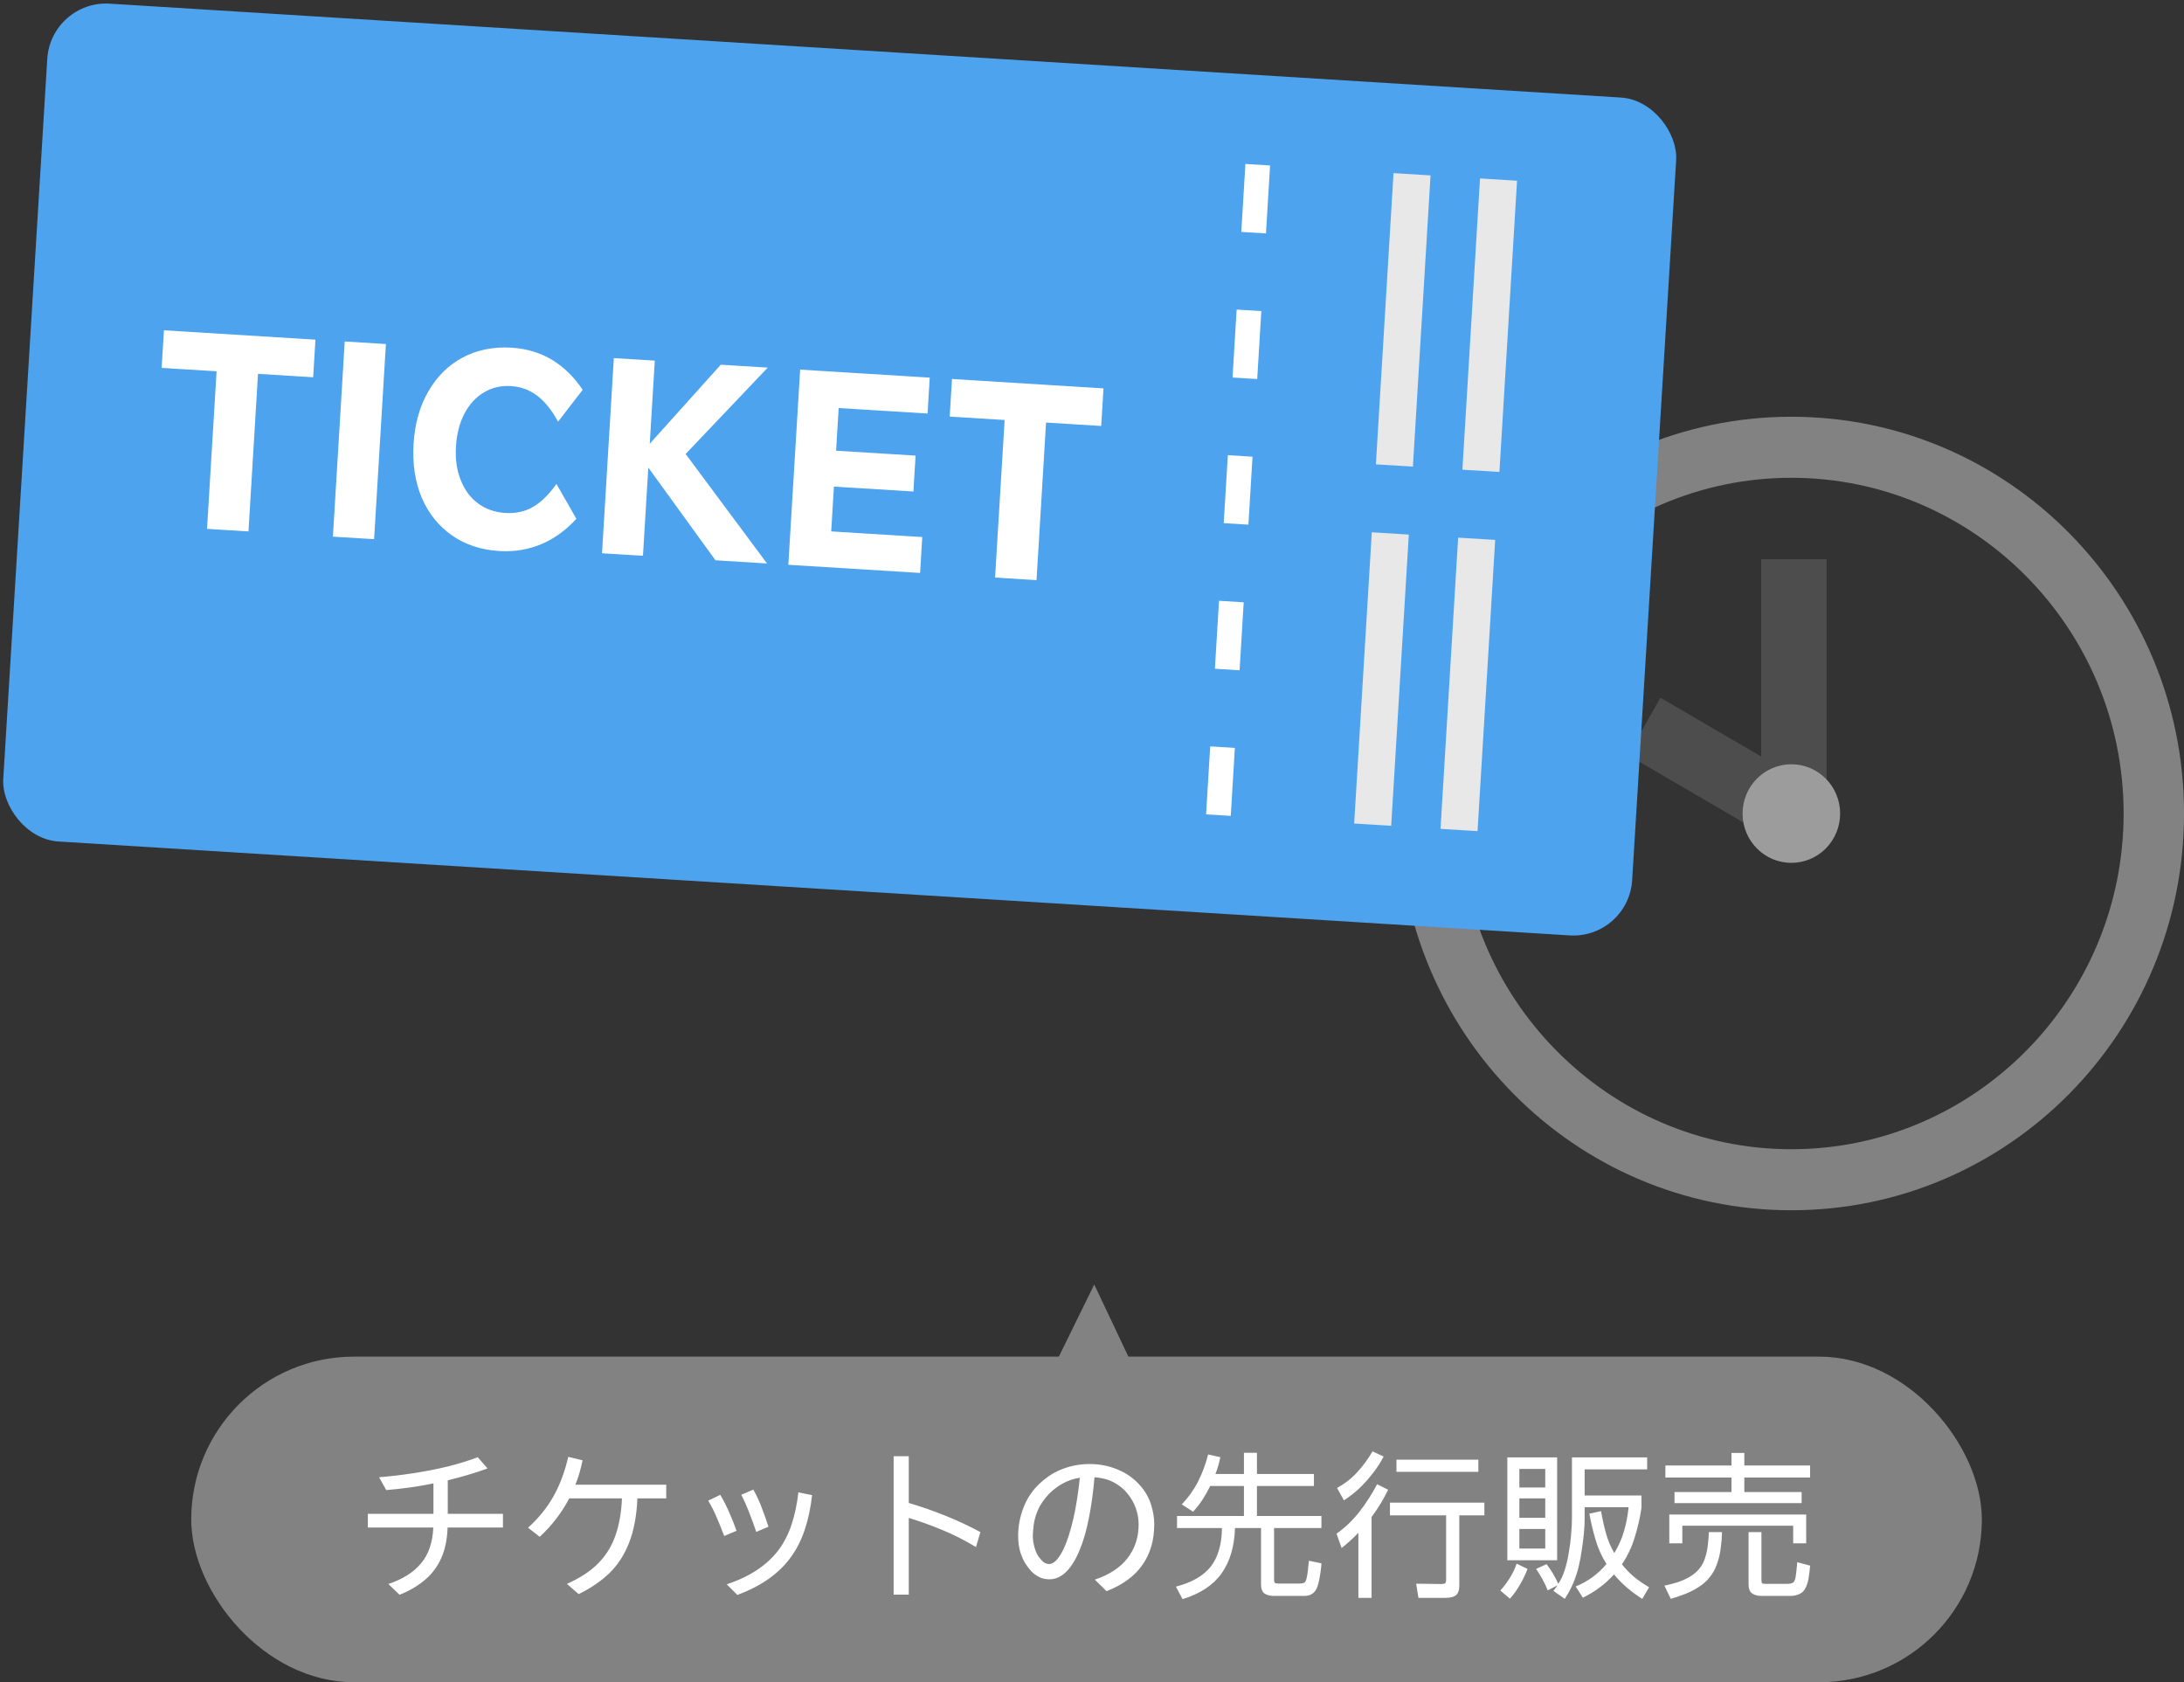 <svg width="161" height="124" viewBox="0 0 161 124" fill="none" xmlns="http://www.w3.org/2000/svg">
<rect x="0" y="0" width="161" height="124" fill="#333333" stroke="none"/>
<path d="M132.056 35.215C145.561 35.215 156.549 46.316 156.549 59.959C156.549 73.601 145.561 84.702 132.056 84.702C118.552 84.702 107.564 73.601 107.564 59.959C107.564 46.316 118.552 35.215 132.056 35.215ZM132.056 30.716C116.069 30.716 103.11 43.808 103.11 59.959C103.11 76.109 116.069 89.201 132.056 89.201C148.044 89.201 161.003 76.109 161.003 59.959C161.003 43.808 148.044 30.716 132.056 30.716Z" fill="#828282"/>
<rect x="129.83" y="41.214" width="4.824" height="19.87" fill="#4D4D4D"/>
<rect width="4.861" height="14.214" transform="matrix(-0.496 0.868 -0.864 -0.504 134.688 58.591)" fill="#4D4D4D"/>
<path d="M132.055 63.595C134.041 63.595 135.651 61.969 135.651 59.962C135.651 57.956 134.041 56.33 132.055 56.33C130.069 56.33 128.459 57.956 128.459 59.962C128.459 61.969 130.069 63.595 132.055 63.595Z" fill="#9C9C9C"/>
<rect width="120.319" height="61.876" rx="4.348" transform="matrix(0.998 0.062 -0.061 0.998 3.75 0)" fill="#4DA3EE"/>
<path d="M91.683 44.393L89.863 44.281L89.56 49.289L91.38 49.402L91.683 44.393Z" fill="white"/>
<path d="M91.032 55.125L89.213 55.013L88.91 60.021L90.729 60.134L91.032 55.125Z" fill="white"/>
<path d="M92.333 33.661L90.514 33.549L90.21 38.557L92.03 38.669L92.333 33.661Z" fill="white"/>
<path d="M92.983 22.929L91.163 22.817L90.86 27.825L92.679 27.938L92.983 22.929Z" fill="white"/>
<path d="M93.628 12.197L91.809 12.084L91.505 17.093L93.325 17.205L93.628 12.197Z" fill="white"/>
<path d="M111.834 13.321L109.104 13.152L107.805 34.617L110.534 34.785L111.834 13.321Z" fill="#E8E8E8"/>
<path d="M105.457 12.928L102.728 12.759L101.428 34.224L104.157 34.392L105.457 12.928Z" fill="#E8E8E8"/>
<path d="M110.222 39.794L107.492 39.626L106.192 61.09L108.922 61.259L110.222 39.794Z" fill="#E8E8E8"/>
<path d="M103.855 39.401L101.126 39.232L99.826 60.697L102.556 60.865L103.855 39.401Z" fill="#E8E8E8"/>
<path d="M18.317 39.168L15.262 38.979L15.966 27.365L11.917 27.115L12.085 24.344L23.254 25.035L23.086 27.805L19.02 27.554L18.317 39.168ZM27.578 39.74L24.541 39.553L25.412 25.168L28.448 25.356L27.578 39.74ZM30.488 32.719C30.578 31.227 30.942 29.93 31.578 28.847C32.833 26.66 35.009 25.458 37.708 25.625C39.981 25.765 41.697 26.87 42.956 28.73L41.139 31.078C40.224 29.399 39.135 28.547 37.661 28.456C36.933 28.411 36.265 28.566 35.673 28.922C34.489 29.633 33.727 31.029 33.614 32.894C33.557 33.835 33.667 34.662 33.963 35.376C34.517 36.818 35.693 37.711 37.238 37.806C38.747 37.899 39.854 37.29 41.021 35.669L42.488 38.237C41.017 39.858 39.091 40.755 36.801 40.613C35.451 40.53 34.281 40.137 33.306 39.453C31.34 38.066 30.307 35.702 30.488 32.719ZM47.398 40.965L44.379 40.779L45.25 26.394L48.269 26.581L47.898 32.707L53.135 26.881L56.597 27.095L50.544 33.459L56.543 41.53L52.743 41.295L47.792 34.465L47.398 40.965ZM67.827 42.228L58.114 41.627L58.985 27.243L68.538 27.833L68.378 30.479L61.825 30.074L61.635 33.218L67.495 33.58L67.335 36.226L61.475 35.864L61.275 39.167L67.987 39.582L67.827 42.228ZM76.41 42.758L73.355 42.569L74.059 30.955L70.01 30.705L70.178 27.934L81.347 28.625L81.179 31.395L77.113 31.144L76.41 42.758Z" fill="white"/>
<path d="M86.366 106.708L73.374 109.531L80.665 94.673L86.366 106.708Z" fill="#828282"/>
<rect x="14.097" y="99.989" width="132" height="24" rx="12" fill="#828282"/>
<path d="M33.009 111.577H37.077V112.585H32.997C32.965 113.473 32.805 114.233 32.517 114.865C32.229 115.497 31.825 116.029 31.305 116.461C30.793 116.893 30.177 117.253 29.457 117.541L28.629 116.749C29.677 116.397 30.477 115.893 31.029 115.237C31.589 114.581 31.893 113.697 31.941 112.585H27.117V111.577H31.953V109.333C31.377 109.453 30.797 109.553 30.213 109.633C29.629 109.713 29.049 109.777 28.473 109.825L27.945 108.877C28.769 108.813 29.621 108.713 30.501 108.577C31.389 108.441 32.241 108.273 33.057 108.073C33.873 107.865 34.593 107.641 35.217 107.401L35.937 108.229C35.465 108.405 34.981 108.565 34.485 108.709C33.997 108.853 33.505 108.985 33.009 109.105V111.577ZM42.417 109.429H49.113V110.437H46.989C46.933 111.717 46.729 112.805 46.377 113.701C46.033 114.589 45.549 115.337 44.925 115.945C44.301 116.545 43.545 117.061 42.657 117.493L41.793 116.737C42.769 116.305 43.545 115.793 44.121 115.201C44.697 114.609 45.117 113.921 45.381 113.137C45.653 112.345 45.809 111.445 45.849 110.437H41.961C41.417 111.485 40.693 112.429 39.789 113.269L38.925 112.597C39.693 111.909 40.317 111.141 40.797 110.293C41.277 109.437 41.641 108.465 41.889 107.377L42.945 107.629C42.881 107.949 42.805 108.261 42.717 108.565C42.629 108.861 42.529 109.149 42.417 109.429ZM55.533 109.789C55.781 110.229 55.989 110.677 56.157 111.133C56.333 111.581 56.497 112.045 56.649 112.525L55.749 112.909C55.589 112.429 55.417 111.957 55.233 111.493C55.057 111.029 54.861 110.589 54.645 110.173L55.533 109.789ZM53.577 116.773C54.449 116.477 55.197 116.121 55.821 115.705C56.453 115.281 56.981 114.789 57.405 114.229C57.805 113.685 58.121 113.065 58.353 112.369C58.585 111.665 58.753 110.873 58.857 109.993L59.865 110.197C59.761 111.125 59.585 111.961 59.337 112.705C59.097 113.441 58.769 114.105 58.353 114.697C57.481 115.937 56.149 116.889 54.357 117.553L53.577 116.773ZM53.097 110.173C53.337 110.581 53.557 111.013 53.757 111.469C53.957 111.925 54.137 112.377 54.297 112.825L53.385 113.209C53.209 112.737 53.029 112.289 52.845 111.865C52.669 111.441 52.457 111.021 52.209 110.605L53.097 110.173ZM71.949 114.025C71.117 113.521 70.269 113.093 69.405 112.741C68.549 112.389 67.745 112.101 66.993 111.877V117.529H65.877V107.329H66.993V110.773C67.913 111.045 68.809 111.357 69.681 111.709C70.561 112.061 71.425 112.465 72.273 112.921L71.949 114.025ZM84.093 109.537C84.453 109.961 84.709 110.421 84.861 110.917C85.013 111.413 85.089 111.889 85.089 112.345C85.089 113.521 84.797 114.521 84.213 115.345C83.637 116.169 82.757 116.813 81.573 117.277L80.709 116.425C81.781 116.065 82.585 115.537 83.121 114.841C83.665 114.137 83.937 113.309 83.937 112.357C83.937 111.957 83.869 111.561 83.733 111.169C83.597 110.777 83.393 110.417 83.121 110.089C82.857 109.753 82.521 109.477 82.113 109.261C81.705 109.045 81.229 108.917 80.685 108.877C80.589 109.997 80.449 111.009 80.265 111.913C80.089 112.817 79.865 113.589 79.593 114.229C79.313 114.925 78.985 115.461 78.609 115.837C78.233 116.213 77.817 116.401 77.361 116.401C77.073 116.401 76.821 116.345 76.605 116.233C76.389 116.121 76.201 115.985 76.041 115.825C75.889 115.657 75.757 115.489 75.645 115.321C75.485 115.089 75.345 114.793 75.225 114.433C75.113 114.073 75.057 113.653 75.057 113.173C75.057 112.477 75.189 111.789 75.453 111.109C75.717 110.421 76.117 109.829 76.653 109.333C77.173 108.845 77.745 108.485 78.369 108.253C78.993 108.021 79.645 107.905 80.325 107.905C81.077 107.905 81.777 108.045 82.425 108.325C83.081 108.597 83.637 109.001 84.093 109.537ZM78.465 114.037C78.697 113.517 78.913 112.833 79.113 111.985C79.313 111.137 79.477 110.113 79.605 108.913C79.149 108.985 78.733 109.125 78.357 109.333C77.989 109.533 77.653 109.785 77.349 110.089C76.965 110.489 76.685 110.893 76.509 111.301C76.341 111.709 76.237 112.085 76.197 112.429C76.157 112.765 76.137 113.037 76.137 113.245C76.145 113.525 76.189 113.801 76.269 114.073C76.349 114.345 76.445 114.561 76.557 114.721C76.693 114.905 76.821 115.045 76.941 115.141C77.069 115.237 77.217 115.281 77.385 115.273C77.545 115.265 77.717 115.161 77.901 114.961C78.093 114.753 78.281 114.445 78.465 114.037ZM89.601 108.637H91.701V107.077H92.661V108.637H96.861V109.525H92.661V111.733H97.413V112.621H93.921V116.425C93.921 116.553 93.941 116.633 93.981 116.665C94.029 116.697 94.101 116.713 94.197 116.713H95.817C95.953 116.713 96.061 116.693 96.141 116.653C96.221 116.613 96.281 116.501 96.321 116.317C96.353 116.197 96.381 116.033 96.405 115.825C96.429 115.617 96.457 115.353 96.489 115.033L97.413 115.225C97.405 115.385 97.385 115.585 97.353 115.825C97.321 116.057 97.281 116.289 97.233 116.521C97.185 116.745 97.129 116.929 97.065 117.073C96.961 117.273 96.837 117.413 96.693 117.493C96.557 117.581 96.377 117.625 96.153 117.625H93.897C93.609 117.625 93.381 117.565 93.213 117.445C93.045 117.325 92.961 117.105 92.961 116.785V112.621H91.041C91.001 113.973 90.673 115.085 90.057 115.957C89.449 116.821 88.489 117.457 87.177 117.865L86.685 116.941C87.861 116.637 88.717 116.145 89.253 115.465C89.789 114.777 90.065 113.829 90.081 112.621H86.769V111.733H91.701V109.525H89.217C89.033 109.885 88.845 110.217 88.653 110.521C88.461 110.817 88.229 111.117 87.957 111.421L87.117 110.881C87.613 110.361 88.017 109.793 88.329 109.177C88.641 108.553 88.885 107.893 89.061 107.197L89.961 107.401C89.913 107.625 89.861 107.837 89.805 108.037C89.749 108.229 89.681 108.429 89.601 108.637ZM101.997 107.353C101.789 107.761 101.529 108.165 101.217 108.565C100.913 108.965 100.577 109.341 100.209 109.693C99.841 110.037 99.461 110.333 99.069 110.581L98.565 109.669C99.133 109.357 99.629 108.969 100.053 108.505C100.485 108.033 100.861 107.521 101.181 106.969L101.997 107.353ZM108.981 107.581V108.481H102.945V107.581H108.981ZM100.137 112.969C99.937 113.185 99.737 113.381 99.537 113.557C99.345 113.733 99.133 113.913 98.901 114.097L98.529 113.041C99.185 112.569 99.753 112.021 100.233 111.397C100.721 110.765 101.149 110.097 101.517 109.393L102.333 109.801C102.157 110.153 101.969 110.497 101.769 110.833C101.569 111.161 101.349 111.485 101.109 111.805V117.769H100.137V112.969ZM109.425 110.749V111.685H107.577V116.833C107.577 117.201 107.493 117.449 107.325 117.577C107.165 117.705 106.905 117.769 106.545 117.769H104.565L104.397 116.725L106.257 116.749C106.393 116.749 106.485 116.729 106.533 116.689C106.581 116.641 106.605 116.553 106.605 116.425V111.685H102.465V110.749H109.425ZM114.873 116.737C115.065 116.449 115.225 116.105 115.353 115.705C115.481 115.297 115.581 114.865 115.653 114.409C115.733 113.953 115.789 113.509 115.821 113.077C115.861 112.637 115.881 112.249 115.881 111.913V107.413H121.425V108.301H116.817V110.221H121.005V111.133C120.901 111.853 120.737 112.573 120.513 113.293C120.297 114.013 119.981 114.681 119.565 115.297C119.853 115.657 120.161 115.973 120.489 116.245C120.817 116.509 121.177 116.757 121.569 116.989L121.065 117.841C120.657 117.585 120.285 117.313 119.949 117.025C119.613 116.737 119.289 116.409 118.977 116.041C118.633 116.425 118.277 116.749 117.909 117.013C117.549 117.285 117.141 117.533 116.685 117.757L116.157 116.929C117.045 116.569 117.801 116.017 118.425 115.273C118.081 114.729 117.813 114.133 117.621 113.485C117.429 112.837 117.277 112.197 117.165 111.565L118.029 111.373C118.117 111.909 118.233 112.441 118.377 112.969C118.521 113.497 118.729 113.997 119.001 114.469C119.329 113.925 119.569 113.381 119.721 112.837C119.881 112.293 119.993 111.709 120.057 111.085H116.817V111.949C116.817 112.285 116.797 112.657 116.757 113.065C116.717 113.465 116.665 113.865 116.601 114.265C116.545 114.665 116.477 115.033 116.397 115.369C116.293 115.825 116.157 116.253 115.989 116.653C115.821 117.053 115.609 117.449 115.353 117.841L114.513 117.253C114.577 117.181 114.629 117.113 114.669 117.049C114.717 116.993 114.765 116.925 114.813 116.845L114.093 117.217C113.989 116.937 113.861 116.665 113.709 116.401C113.565 116.137 113.409 115.881 113.241 115.633L114.009 115.285C114.169 115.485 114.329 115.721 114.489 115.993C114.649 116.265 114.777 116.513 114.873 116.737ZM111.117 107.413H114.789V114.997H111.117V107.413ZM113.913 108.265H112.005V109.633H113.913V108.265ZM113.913 110.437H112.005V111.865H113.913V110.437ZM113.913 112.693H112.005V114.133H113.913V112.693ZM112.605 115.633C112.477 115.993 112.293 116.377 112.053 116.785C111.821 117.193 111.573 117.541 111.309 117.829L110.601 117.229C110.857 116.949 111.089 116.641 111.297 116.305C111.513 115.969 111.681 115.617 111.801 115.249L112.605 115.633ZM122.769 108.013H127.641V107.089H128.589V108.013H133.437V108.901H128.589V109.969H132.813V110.785H123.441V109.969H127.641V108.901H122.769V108.013ZM123.057 111.625H133.149V113.749H132.189V112.453H124.017V113.749H123.057V111.625ZM126.945 112.921C126.937 113.297 126.905 113.689 126.849 114.097C126.801 114.505 126.709 114.897 126.573 115.273C126.445 115.649 126.253 115.989 125.997 116.293C125.773 116.565 125.505 116.797 125.193 116.989C124.881 117.189 124.549 117.357 124.197 117.493C123.845 117.629 123.501 117.745 123.165 117.841L122.697 116.869C123.001 116.805 123.313 116.725 123.633 116.629C123.961 116.525 124.269 116.389 124.557 116.221C124.845 116.053 125.089 115.845 125.289 115.597C125.481 115.357 125.621 115.085 125.709 114.781C125.805 114.477 125.869 114.165 125.901 113.845C125.941 113.517 125.965 113.209 125.973 112.921H126.945ZM133.437 115.393C133.421 115.641 133.389 115.917 133.341 116.221C133.301 116.517 133.225 116.781 133.113 117.013C133.009 117.237 132.857 117.393 132.657 117.481C132.457 117.577 132.237 117.625 131.997 117.625H129.849C129.553 117.625 129.321 117.561 129.153 117.433C128.985 117.305 128.901 117.081 128.901 116.761V112.921H129.849V116.413C129.849 116.541 129.861 116.629 129.885 116.677C129.917 116.717 129.997 116.737 130.125 116.737H131.709C131.917 116.737 132.069 116.709 132.165 116.653C132.261 116.597 132.329 116.457 132.369 116.233C132.409 116.009 132.449 115.645 132.489 115.141L133.437 115.393Z" fill="white"/>
</svg>
